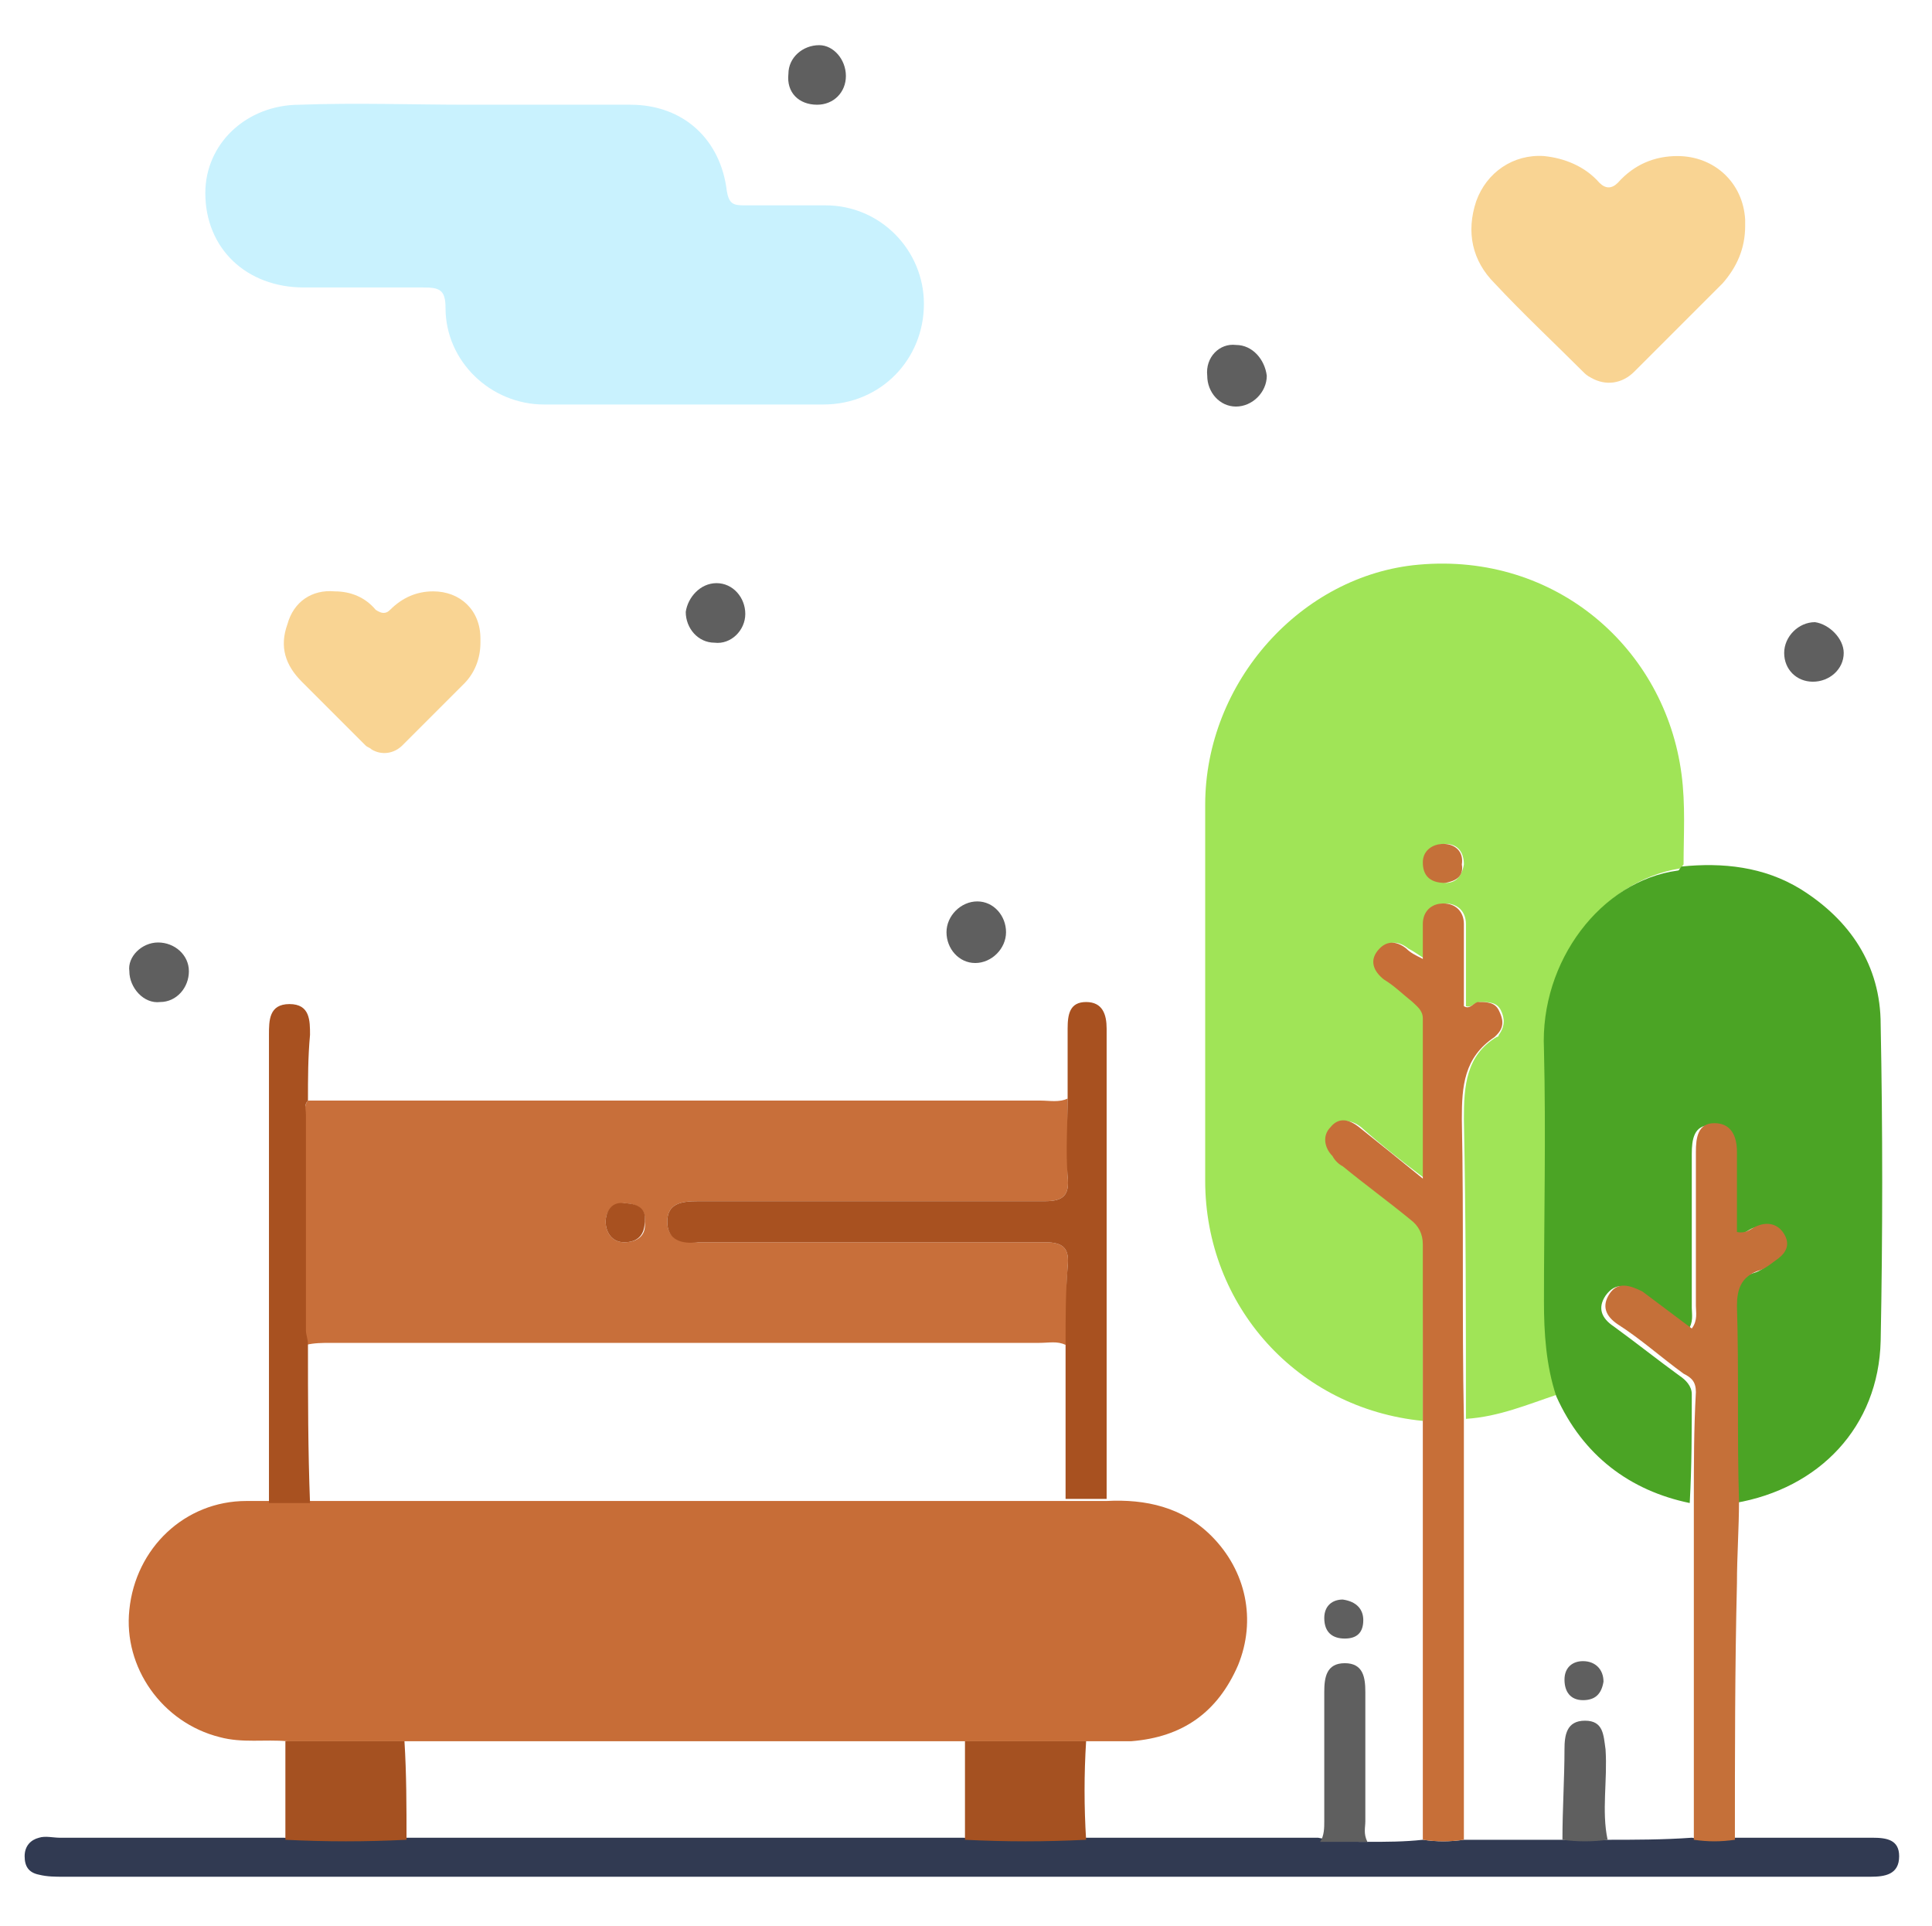 <?xml version="1.0" encoding="utf-8"?>
<!-- Generator: Adobe Illustrator 25.4.1, SVG Export Plug-In . SVG Version: 6.00 Build 0)  -->
<svg version="1.1" id="Layer_1" xmlns="http://www.w3.org/2000/svg" xmlns:xlink="http://www.w3.org/1999/xlink" x="0px" y="0px"
	 viewBox="0 0 94.1 93.8" style="enable-background:new 0 0 94.1 93.8;" xml:space="preserve">
<style type="text/css">
	.st0{fill:#A0E457;}
	.st1{fill:#C76D37;}
	.st2{fill:#4BA425;}
	.st3{fill:#C86F3A;}
	.st4{fill:#C9F2FE;}
	.st5{fill:#313A52;}
	.st6{fill:#C76F38;}
	.st7{fill:#C57039;}
	.st8{fill:#A85120;}
	.st9{fill:#A55121;}
	.st10{fill:#5F5F5F;}
	.st11{fill:#F9D493;}
</style>
<g>
	<path class="st0" d="M69.3,69.2c-6.1-0.6-10.6-5.6-10.6-11.7c0-6.1,0-12.2,0-18.3c0-6,4.7-11.2,10.4-11.7c6.7-0.6,12,4.1,12.8,10.2
		c0.2,1.5,0.1,3,0.1,4.4c-0.1,0.1-0.1,0.2-0.2,0.2c-3.7,0.6-6.7,4.4-6.5,8.7c0.2,4.1,0.1,8.2,0,12.3c0,1.6,0.1,3.1,0.6,4.6
		c-1.5,0.5-2.9,1.1-4.5,1.2c0-4.9,0-9.7-0.1-14.6c0-1.6,0.1-3.1,1.6-4c0.1,0,0.1-0.1,0.1-0.1c0.3-0.4,0.3-0.8,0.1-1.2
		c-0.2-0.4-0.6-0.4-1-0.4c-0.3,0-0.4,0.3-0.7,0.2c0-1.3,0-2.7,0-4c0-0.6-0.4-1-1-1c-0.6,0-0.9,0.4-1,1c0,0.5,0,1,0,1.7
		c-0.3-0.2-0.6-0.4-0.8-0.5c-0.5-0.4-1-0.4-1.4,0.1c-0.4,0.5-0.3,1,0.3,1.4c0.5,0.4,0.9,0.7,1.4,1.1c0.2,0.2,0.5,0.4,0.5,0.8
		c0,2.5,0,5,0,7.8c-1.2-0.9-2.2-1.7-3.1-2.5c-0.5-0.4-1-0.4-1.4,0c-0.4,0.5-0.3,1,0.1,1.4c0.2,0.2,0.3,0.3,0.5,0.5
		c1.1,0.9,2.2,1.8,3.3,2.6c0.4,0.3,0.6,0.6,0.6,1.2C69.3,63.5,69.3,66.3,69.3,69.2z M70.4,43c0.5,0,0.8-0.3,0.9-0.9
		c0-0.6-0.3-1-0.9-1c-0.5,0-1,0.3-1,0.9C69.4,42.5,69.7,42.9,70.4,43z"/>
	<path class="st1" d="M14,84.8c-1.1-0.1-2.2,0.1-3.3-0.2c-2.8-0.7-4.7-3.4-4.4-6.2c0.3-3,2.7-5.3,5.7-5.3c0.4,0,0.7,0,1.1,0
		c0.7,0,1.3,0,2,0c1.6,0,3.2,0,4.7,0c10.7,0,21.4,0,32.1,0c0.7,0,1.3,0,2,0c1.9-0.1,3.7,0.3,5.1,1.7c1.7,1.7,2.2,4.1,1.3,6.3
		c-1,2.3-2.7,3.5-5.2,3.7c-0.7,0-1.4,0-2.1,0c-2,0-3.9,0-5.9,0c-9.1,0-18.1,0-27.2,0C17.9,84.8,15.9,84.8,14,84.8z"/>
	<path class="st2" d="M75.8,68c-0.5-1.5-0.6-3.1-0.6-4.6c0-4.1,0.1-8.2,0-12.3c-0.2-4.3,2.8-8.2,6.5-8.7c0.1,0,0.1-0.1,0.2-0.2
		c2-0.2,4,0,5.8,1.1c2.4,1.5,3.9,3.7,3.9,6.6c0.1,5.1,0.1,10.2,0,15.4c-0.1,4.2-3,7.2-7.1,7.9c0-3.2,0-6.3-0.1-9.5
		c0-0.8,0.1-1.4,1-1.7c0.4-0.1,0.7-0.4,1-0.6c0.4-0.3,0.6-0.7,0.3-1.2c-0.3-0.5-0.7-0.6-1.3-0.4c-0.3,0.1-0.5,0.4-1,0.3
		c0-1.3,0-2.6,0-3.9c0-0.7-0.2-1.4-1.1-1.4c-0.8,0-0.9,0.7-0.9,1.4c0,2.5,0,5,0,7.5c0,0.3,0.1,0.7-0.2,1.1c-0.8-0.6-1.6-1.2-2.4-1.8
		c-0.5-0.4-1.1-0.6-1.6,0.1c-0.4,0.6-0.2,1.1,0.4,1.5c1.1,0.8,2.1,1.6,3.2,2.4c0.3,0.2,0.6,0.5,0.6,0.9c0,1.8,0,3.5-0.1,5.3
		C79.4,72.6,77.1,70.9,75.8,68z"/>
	<path class="st3" d="M15,53.6c0.4,0,0.7,0,1.1,0c11.5,0,23.1,0,34.6,0c0.4,0,0.9,0.1,1.3-0.1c0,1.3,0,2.6,0,3.8
		c0.1,0.9-0.2,1.2-1.1,1.2c-5.6,0-11.2,0-16.9,0c-0.8,0-1.5,0.1-1.5,1c0,0.9,0.7,1,1.5,1c0.2,0,0.4,0,0.6,0c5.4,0,10.8,0,16.3,0
		c0.9,0,1.2,0.3,1.1,1.2c-0.1,1.3,0,2.6-0.1,3.8c-0.4-0.2-0.8-0.1-1.3-0.1c-11.5,0-23,0-34.5,0c-0.4,0-0.8,0-1.2,0.1
		c0-0.2-0.1-0.4-0.1-0.7c0-3.5,0-7,0-10.5C14.9,54.1,14.8,53.8,15,53.6z M31.4,59.5c0.1-0.6-0.4-0.9-1-0.9c-0.6,0-0.9,0.4-0.9,0.9
		c0,0.5,0.3,1,0.9,1C31,60.5,31.5,60.2,31.4,59.5z"/>
	<path class="st4" d="M22.8,5.1c2.6,0,5.3,0,7.9,0c2.6,0,4.4,1.7,4.7,4.2c0.1,0.6,0.3,0.7,0.8,0.7c1.3,0,2.7,0,4,0
		c2.7,0,4.8,2.2,4.8,4.8c0,2.7-2.1,4.9-4.9,4.9c-4.5,0-9.1,0-13.6,0c-2.6,0-4.8-2.1-4.8-4.7c0-0.9-0.3-1-1.1-1c-1.9,0-3.9,0-5.8,0
		c-2.8,0-4.8-1.9-4.8-4.6c0-2.4,2-4.3,4.6-4.3C17.4,5,20.1,5.1,22.8,5.1z"/>
	<path class="st5" d="M66.6,89.7c0.9,0,1.8,0,2.7-0.1c0.7,0.1,1.3,0.1,2,0c1.6,0,3.2,0,4.8,0c0.7,0,1.4,0,2.1,0c1.4,0,2.8,0,4.2-0.1
		c0.7,0.1,1.3,0.1,2,0c2.3,0,4.5,0,6.8,0c0.7,0,1.3,0.1,1.3,0.9c0,0.9-0.7,1-1.4,1c-6.5,0-13,0-19.5,0c-22.8,0-45.6,0-68.5,0
		c-0.4,0-0.8,0-1.2-0.1c-0.5-0.1-0.7-0.4-0.7-0.9c0-0.5,0.3-0.8,0.7-0.9c0.3-0.1,0.7,0,1,0c3.6,0,7.2,0,10.9,0
		c1.9,0.1,3.9,0.1,5.9,0c9.1,0,18.1,0,27.2,0c2,0.1,3.9,0.1,5.9,0c3.8,0,7.6,0,11.4,0C65.1,89.7,65.9,89.7,66.6,89.7z"/>
	<path class="st6" d="M71.3,89.6c-0.7,0.1-1.3,0.1-2,0c0-6.8,0-13.6,0-20.4c0-2.9,0-5.7,0-8.6c0-0.5-0.2-0.9-0.6-1.2
		c-1.1-0.9-2.2-1.7-3.3-2.6c-0.2-0.1-0.4-0.3-0.5-0.5c-0.4-0.4-0.5-1-0.1-1.4c0.4-0.5,0.9-0.4,1.4,0c1,0.8,2,1.6,3.1,2.5
		c0-2.8,0-5.3,0-7.8c0-0.4-0.3-0.6-0.5-0.8c-0.5-0.4-0.9-0.8-1.4-1.1c-0.5-0.4-0.7-0.9-0.3-1.4c0.4-0.5,0.9-0.5,1.4-0.1
		c0.2,0.2,0.4,0.3,0.8,0.5c0-0.7,0-1.2,0-1.7c0-0.6,0.4-1,1-1c0.6,0,1,0.4,1,1c0,1.3,0,2.7,0,4c0.3,0.2,0.5-0.2,0.7-0.2
		c0.4,0,0.8,0,1,0.4c0.2,0.4,0.3,0.8-0.1,1.2c0,0-0.1,0.1-0.1,0.1c-1.5,1-1.6,2.4-1.6,4c0.1,4.9,0,9.7,0.1,14.6
		C71.3,76,71.3,82.8,71.3,89.6z"/>
	<path class="st7" d="M84.5,89.6c-0.7,0.1-1.3,0.1-2,0c0-5.5,0-11,0-16.5c0-1.8,0-3.5,0.1-5.3c0-0.5-0.2-0.7-0.6-0.9
		c-1.1-0.8-2.1-1.7-3.2-2.4c-0.6-0.4-0.8-0.9-0.4-1.5c0.4-0.6,1-0.4,1.6-0.1c0.8,0.6,1.6,1.2,2.4,1.8c0.3-0.4,0.2-0.8,0.2-1.1
		c0-2.5,0-5,0-7.5c0-0.7,0.1-1.4,0.9-1.4c0.8,0,1.1,0.6,1.1,1.4c0,1.3,0,2.6,0,3.9c0.5,0.1,0.7-0.2,1-0.3c0.5-0.2,1-0.1,1.3,0.4
		c0.3,0.5,0.1,0.9-0.3,1.2c-0.3,0.2-0.6,0.5-1,0.6c-0.8,0.3-1,0.9-1,1.7c0.1,3.2,0,6.3,0.1,9.5c0,1.3-0.1,2.7-0.1,4
		C84.5,81.2,84.5,85.4,84.5,89.6z"/>
	<path class="st8" d="M51.9,65.5c0-1.3,0-2.6,0.1-3.8c0.1-0.9-0.2-1.2-1.1-1.2c-5.4,0-10.8,0-16.3,0c-0.2,0-0.4,0-0.6,0
		c-0.8,0.1-1.5-0.1-1.5-1c0-0.9,0.7-1,1.5-1c5.6,0,11.2,0,16.9,0c0.9,0,1.2-0.3,1.1-1.2c-0.1-1.3,0-2.6,0-3.8c0-1.1,0-2.2,0-3.4
		c0-0.7,0.1-1.3,0.9-1.3c0.8,0,1,0.6,1,1.3c0,3.4,0,6.8,0,10.1c0,4.3,0,8.5,0,12.8c-0.7,0-1.3,0-2,0C51.9,70.6,51.9,68,51.9,65.5z"
		/>
	<path class="st8" d="M15,53.6c-0.2,0.2-0.1,0.4-0.1,0.7c0,3.5,0,7,0,10.5c0,0.2,0.1,0.4,0.1,0.7c0,2.6,0,5.1,0.1,7.7
		c-0.7,0-1.3,0-2,0c0-6.5,0-13.1,0-19.6c0-1.1,0-2.1,0-3.2c0-0.7,0-1.5,1-1.5c1,0,1,0.8,1,1.5C15,51.5,15,52.5,15,53.6z"/>
	<path class="st9" d="M52.9,89.6c-2,0.1-3.9,0.1-5.9,0c0-1.6,0-3.2,0-4.8c2,0,3.9,0,5.9,0C52.8,86.4,52.8,88,52.9,89.6z"/>
	<path class="st9" d="M19.8,89.6c-2,0.1-3.9,0.1-5.9,0c0-1.6,0-3.2,0-4.8c1.9,0,3.9,0,5.8,0C19.8,86.4,19.8,88,19.8,89.6z"/>
	<path class="st10" d="M66.6,89.7c-0.8,0-1.5,0-2.3,0c0.2-0.3,0.2-0.7,0.2-1c0-2.1,0-4.2,0-6.3c0-0.7,0.1-1.4,1-1.4
		c0.9,0,1,0.7,1,1.4c0,2.1,0,4.2,0,6.3C66.5,89,66.4,89.3,66.6,89.7z"/>
	<path class="st10" d="M47.5,46.9c-0.8,0-1.4-0.7-1.4-1.5c0-0.8,0.7-1.5,1.5-1.5c0.8,0,1.4,0.7,1.4,1.5C49,46.2,48.3,46.9,47.5,46.9
		z"/>
	<path class="st10" d="M7.7,45.9c0.8,0,1.5,0.6,1.5,1.4c0,0.8-0.6,1.5-1.4,1.5c-0.8,0.1-1.5-0.7-1.5-1.5C6.2,46.6,6.9,45.9,7.7,45.9
		z"/>
	<path class="st10" d="M60.2,16.8c0.8,0,1.4,0.7,1.5,1.5c0,0.8-0.7,1.5-1.5,1.5c-0.8,0-1.4-0.7-1.4-1.5
		C58.7,17.4,59.4,16.7,60.2,16.8z"/>
	<path class="st10" d="M89.8,31.8c0,0.8-0.7,1.4-1.5,1.4c-0.8,0-1.4-0.6-1.4-1.4c0-0.8,0.7-1.5,1.5-1.5
		C89.1,30.4,89.8,31.1,89.8,31.8z"/>
	<path class="st10" d="M34.9,28.4c0.8,0,1.4,0.7,1.4,1.5c0,0.8-0.7,1.5-1.5,1.4c-0.8,0-1.4-0.7-1.4-1.5
		C33.5,29.1,34.1,28.4,34.9,28.4z"/>
	<path class="st10" d="M41.2,3.7c0,0.8-0.6,1.4-1.4,1.4c-0.9,0-1.5-0.6-1.4-1.5c0-0.8,0.7-1.4,1.5-1.4C40.6,2.2,41.2,2.9,41.2,3.7z"
		/>
	<path class="st10" d="M66.4,78.9c0,0.6-0.3,0.9-0.9,0.9c-0.6,0-1-0.3-1-1c0-0.6,0.4-0.9,0.9-0.9C66.1,78,66.4,78.4,66.4,78.9z"/>
	<path class="st7" d="M70.4,43c-0.8,0-1.1-0.4-1.1-1c0-0.6,0.5-0.9,1-0.9c0.6,0,1,0.4,0.9,1C71.3,42.7,70.9,42.9,70.4,43z"/>
	<path class="st8" d="M31.4,59.5c0,0.7-0.4,1-1,1c-0.6,0-0.9-0.5-0.9-1c0-0.5,0.3-1,0.9-0.9C31.1,58.6,31.5,58.9,31.4,59.5z"/>
	<path class="st10" d="M76.1,89.6c0-1.5,0.1-3,0.1-4.4c0-0.7,0.1-1.4,1-1.4c0.9,0,0.9,0.7,1,1.4c0.1,1.5-0.2,3,0.1,4.4
		C77.6,89.7,76.8,89.7,76.1,89.6z"/>
	<path class="st10" d="M78.1,81.9c-0.1,0.6-0.4,0.9-1,0.9c-0.6,0-0.9-0.4-0.9-1c0-0.6,0.4-0.9,0.9-0.9
		C77.7,80.9,78.1,81.3,78.1,81.9z"/>
	<path class="st11" d="M21.1,28.8c-0.8,0-1.5,0.3-2.1,0.9c-0.2,0.2-0.4,0.2-0.7,0c-0.5-0.6-1.2-0.9-2-0.9c-1.1-0.1-2,0.5-2.3,1.6
		c-0.4,1.1-0.1,2,0.7,2.8c1,1,2,2,3.1,3.1c0.1,0.1,0.2,0.1,0.3,0.2c0.5,0.3,1.1,0.2,1.5-0.2c1-1,2-2,3-3c0.5-0.5,0.8-1.2,0.8-2
		c0-0.1,0-0.1,0-0.2C23.4,29.7,22.4,28.8,21.1,28.8z"/>
	<path class="st11" d="M81.7,7.6c-1.1,0-2.1,0.4-2.9,1.3c-0.3,0.3-0.6,0.3-0.9,0c-0.7-0.8-1.7-1.2-2.7-1.3c-1.5-0.1-2.8,0.8-3.3,2.2
		c-0.5,1.5-0.2,2.9,0.9,4c1.4,1.5,2.9,2.9,4.3,4.3c0.1,0.1,0.2,0.2,0.4,0.3c0.7,0.4,1.5,0.3,2.1-0.3c1.4-1.4,2.9-2.9,4.3-4.3
		C84.6,13,85,12.1,85,11c0-0.1,0-0.2,0-0.3C84.9,8.9,83.5,7.6,81.7,7.6z"/>
</g>
</svg>
